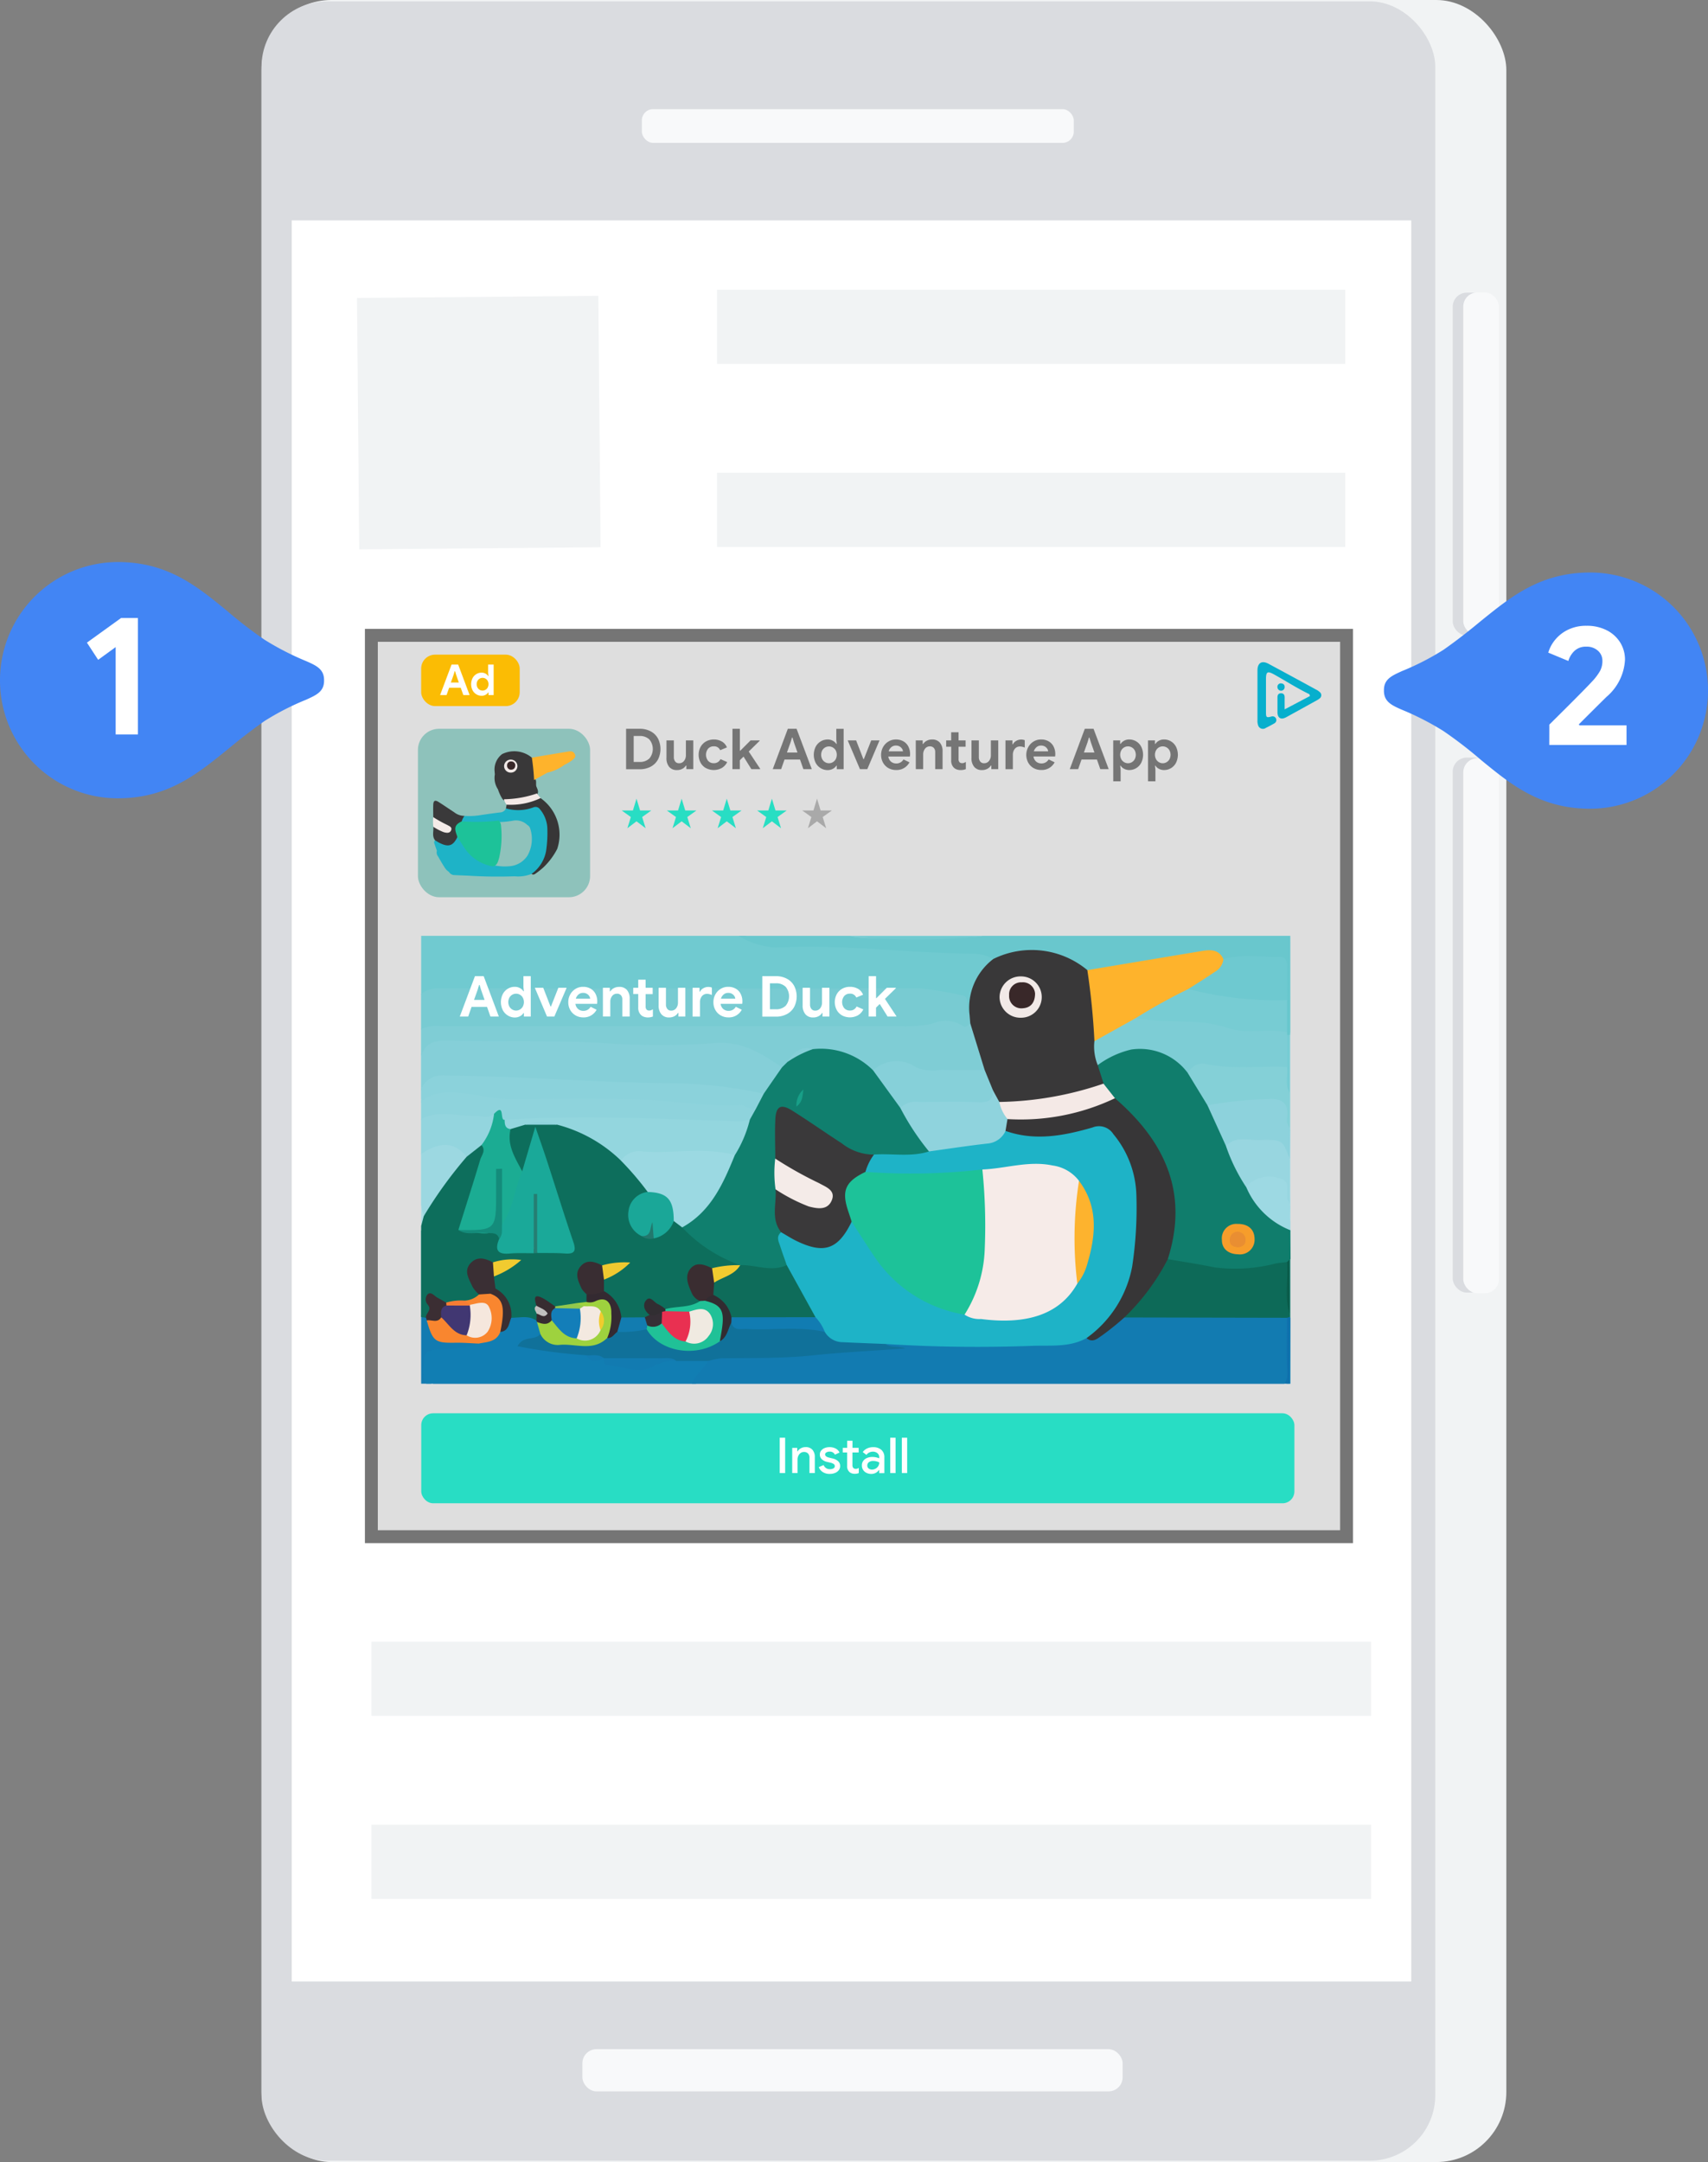 <svg xmlns="http://www.w3.org/2000/svg" xmlns:xlink="http://www.w3.org/1999/xlink" width="132.341" height="167.442" viewBox="0 0 132.341 167.442">
  <rect x="0" y="0" width="132.341" height="167.442" fill="#808080" stroke="none"/>
  <defs>
    <clipPath id="a">
      <rect x="32.633" y="72.478" width="67.353" height="34.684" fill="none"/>
    </clipPath>
  </defs>
  <g>
    <g>
      <path d="M106.373,14.836v-.455h.595V13.29h-.595v-.456a.382.382,0,0,0-.4-.363h-4.558a.383.383,0,0,0-.4.363v2a.383.383,0,0,0,.4.366h4.561A.382.382,0,0,0,106.373,14.836Z" fill="#fff"/>
      <path d="M93.527,13.091l.4.421a2.424,2.424,0,0,1,3.571,0l.4-.421A2.963,2.963,0,0,0,93.527,13.091Zm1.587,1.683.595.632.595-.632A.807.807,0,0,0,95.114,14.774Zm-.794-.841.4.42a1.349,1.349,0,0,1,1.984,0l.4-.42A1.887,1.887,0,0,0,94.32,13.933Z" fill="#fff"/>
      <path d="M89.564,12.253h.97v3.273h-.97Zm-3.395,1.818h.97v1.455h-.97Zm1.7-.909h.969v2.364h-.969Z" fill="#fff"/>
      <g>
        <path d="M27.148,15.028v.409H25.067v-.351l1.01-1.1a3.817,3.817,0,0,0,.263-.324,1.142,1.142,0,0,0,.135-.246.636.636,0,0,0,.04-.214.591.591,0,0,0-.055-.259.423.423,0,0,0-.158-.177.475.475,0,0,0-.254-.065.536.536,0,0,0-.29.074.474.474,0,0,0-.177.206.714.714,0,0,0-.059.3h-.514a1.006,1.006,0,0,1,.124-.5.91.91,0,0,1,.357-.358,1.127,1.127,0,0,1,.565-.133,1.223,1.223,0,0,1,.529.1.755.755,0,0,1,.331.3.868.868,0,0,1,.114.453.923.923,0,0,1-.046.288,1.465,1.465,0,0,1-.134.285,2.489,2.489,0,0,1-.2.283c-.079.095-.164.19-.258.287l-.672.739Z" fill="#fff"/>
        <path d="M27.584,15.182a.277.277,0,0,1,.081-.2.337.337,0,0,1,.441,0,.284.284,0,0,1,.08.2.279.279,0,0,1-.08.2.341.341,0,0,1-.441,0A.272.272,0,0,1,27.584,15.182Zm0-1.816a.275.275,0,0,1,.081-.2.3.3,0,0,1,.22-.083.291.291,0,0,1,.22.083.279.279,0,0,1,.081.2.275.275,0,0,1-.081.2.29.29,0,0,1-.22.081.294.294,0,0,1-.22-.081A.271.271,0,0,1,27.586,13.366Z" fill="#fff"/>
        <path d="M30.1,12.324v3.113h-.514v-2.5l-.761.257v-.424l1.213-.443Z" fill="#fff"/>
        <path d="M31.719,14l-.409-.1.169-1.561h1.672v.436H31.9l-.085.76a1.1,1.1,0,0,1,.2-.084.931.931,0,0,1,.292-.042,1.011,1.011,0,0,1,.392.072.785.785,0,0,1,.3.207.915.915,0,0,1,.186.328,1.388,1.388,0,0,1,.063.433,1.256,1.256,0,0,1-.062.4.964.964,0,0,1-.19.331.836.836,0,0,1-.316.222,1.149,1.149,0,0,1-.45.08,1.253,1.253,0,0,1-.373-.056.992.992,0,0,1-.318-.169.823.823,0,0,1-.225-.277.931.931,0,0,1-.1-.38h.5a.639.639,0,0,0,.084.256.437.437,0,0,0,.174.162.544.544,0,0,0,.252.055.5.5,0,0,0,.223-.046.4.4,0,0,0,.156-.132.589.589,0,0,0,.094-.2.994.994,0,0,0,.031-.259.817.817,0,0,0-.035-.25.567.567,0,0,0-.1-.2.48.48,0,0,0-.174-.129.6.6,0,0,0-.24-.045.59.59,0,0,0-.281.053A.817.817,0,0,0,31.719,14Z" fill="#fff"/>
      </g>
      <rect x="20.264" width="96.451" height="167.442" rx="5.425" fill="#f1f3f4"/>
      <rect x="20.264" y="0.106" width="90.946" height="167.229" rx="5.072" fill="#dadce0"/>
      <rect x="22.604" y="17.07" width="86.744" height="136.39" fill="#fff"/>
      <rect x="45.125" y="158.701" width="41.86" height="3.267" rx="1.091" fill="#f8f9fa"/>
      <rect x="112.561" y="58.671" width="2.762" height="41.435" rx="1.091" fill="#dadce0"/>
      <rect x="113.379" y="58.724" width="2.762" height="41.435" rx="1.091" fill="#f8f9fa"/>
      <rect x="112.561" y="22.665" width="2.762" height="26.557" rx="1.091" fill="#dadce0"/>
      <rect x="113.379" y="22.648" width="2.762" height="26.557" rx="1.091" fill="#f8f9fa"/>
      <rect x="49.732" y="8.452" width="33.468" height="2.612" rx="0.872" fill="#f8f9fa"/>
    </g>
    <g>
      <line x1="55.557" y1="39.487" x2="104.232" y2="39.487" fill="none" stroke="#f1f3f4" stroke-miterlimit="10" stroke-width="5.747"/>
      <line x1="28.775" y1="130.012" x2="106.232" y2="130.012" fill="none" stroke="#f1f3f4" stroke-miterlimit="10" stroke-width="5.749"/>
      <line x1="28.775" y1="144.188" x2="106.232" y2="144.188" fill="none" stroke="#f1f3f4" stroke-miterlimit="10" stroke-width="5.749"/>
      <line x1="55.557" y1="25.312" x2="104.232" y2="25.312" fill="none" stroke="#f1f3f4" stroke-miterlimit="10" stroke-width="5.747"/>
      <line x1="27.748" y1="32.812" x2="46.448" y2="32.646" fill="none" stroke="#f1f3f4" stroke-miterlimit="10" stroke-width="19.47"/>
    </g>
    <g>
      <g>
        <path d="M123.225,62.634c-3.857,0-6.114-1.845-8.477-3.781a32.717,32.717,0,0,0-2.912-2.241,21.545,21.545,0,0,0-3.216-1.647c-.763-.335-1.388-.61-1.388-1.463v-.061c0-.854.625-1.113,1.388-1.464a20.188,20.188,0,0,0,3.216-1.646c1.068-.747,2.013-1.494,2.912-2.241,2.363-1.906,4.62-3.751,8.477-3.751a9.122,9.122,0,0,1,9.116,9.117v.061A9.152,9.152,0,0,1,123.225,62.634Zm.228-6.1a3.049,3.049,0,1,0-3.049-3.049A3.038,3.038,0,0,0,123.453,56.535Z" fill="#4285f4"/>
        <rect x="118.543" y="48.462" width="9.129" height="9.686" transform="translate(176.413 -69.803) rotate(90)" fill="#4285f4"/>
      </g>
      <path d="M120.046,56.119q2.742-2.715,3.283-3.308a4.327,4.327,0,0,0,.652-.857,1.658,1.658,0,0,0,.178-.778,1.017,1.017,0,0,0-.343-.778,1.285,1.285,0,0,0-.909-.316,1.271,1.271,0,0,0-.9.316,1.749,1.749,0,0,0-.487.791l-1.556-.646a2.809,2.809,0,0,1,.534-.995,2.923,2.923,0,0,1,1.009-.784,3.182,3.182,0,0,1,1.423-.3,3.355,3.355,0,0,1,1.569.35,2.606,2.606,0,0,1,1.042.949,2.511,2.511,0,0,1,.368,1.338,4.047,4.047,0,0,1-1.423,2.86q-.581.567-2.149,2.136l.039.079h3.652v1.516h-5.985Z" fill="#fff"/>
    </g>
    <g>
      <g>
        <path d="M9.117,43.528c3.857,0,6.113,1.845,8.476,3.781a33.1,33.1,0,0,0,2.912,2.241A21.529,21.529,0,0,0,23.721,51.2c.763.336,1.388.61,1.388,1.464v.061c0,.854-.625,1.113-1.388,1.464a20.188,20.188,0,0,0-3.216,1.646c-1.067.747-2.013,1.494-2.912,2.241-2.363,1.906-4.619,3.75-8.476,3.75A9.122,9.122,0,0,1,0,52.706v-.061A9.151,9.151,0,0,1,9.117,43.528Zm-.229,6.1a3.049,3.049,0,1,0,3.049,3.049A3.039,3.039,0,0,0,8.888,49.626Z" fill="#4285f4"/>
        <rect x="5.311" y="47.651" width="9.129" height="9.686" transform="translate(62.369 42.618) rotate(90)" fill="#4285f4"/>
      </g>
      <path d="M8.962,50.115,7.605,51.1l-.87-1.331L9.384,47.86h1.3v9.017H8.962Z" fill="#fff"/>
    </g>
    <g>
      <rect x="28.775" y="49.205" width="75.56" height="69.803" fill="#dedede" stroke="#757575" stroke-miterlimit="10"/>
      <rect x="31.444" y="71.117" width="70.625" height="37.516" fill="#dedede"/>
      <g clip-path="url(#a)">
        <g>
          <path d="M32.582,72.267H56.916a16.942,16.942,0,0,0,3.963.65c3.076-.042,6.153.021,9.215.281,1.688.144,3.37.137,5.055.18a2.209,2.209,0,0,1,1.842.646c.03.068.089.155.065.207A20.419,20.419,0,0,0,75.294,78.5c-.03.139-.232.154-.386.089-.92-1.445-2.432-1.5-3.869-1.525-3.565-.07-7.132-.023-10.7-.024-8.371,0-16.742.009-25.112-.013a10.581,10.581,0,0,1-2.673.01A23.565,23.565,0,0,1,32.582,72.267Z" fill="#70cad0"/>
          <path d="M76.968,74.267a3.442,3.442,0,0,0-1.615-.412c-5.055-.04-10.089-.742-15.155-.468a6.09,6.09,0,0,1-3.282-1.12H65.7a1.257,1.257,0,0,0,.54.207q4.755.046,9.511,0a1.258,1.258,0,0,0,.539-.207H99.951c.251,2.457.045,4.921.112,7.381a3.067,3.067,0,0,1-.022.417.277.277,0,0,1-.349.131.777.777,0,0,1-.25-.32,5.254,5.254,0,0,1-.119-2.378c-.046-.521-.068-1.044-.074-1.569-.017-1.292-.1-1.359-1.435-1.386-1.01-.021-2.019.047-3.029,0a4.046,4.046,0,0,0-2.488-.3c-2.7.363-5.348,1.036-8.074,1.189A9.286,9.286,0,0,1,82.4,74.58a5.929,5.929,0,0,0-4.063-.277C77.88,74.427,77.41,74.711,76.968,74.267Z" fill="#69c7cd"/>
          <path d="M100.176,107.666c-.249.471-.683.211-1.012.211q-30.7.024-61.409.014c-1.649,0-3.3.007-4.948-.012-.143,0-.485.23-.45-.213a1.717,1.717,0,0,1,.336-.244,2.623,2.623,0,0,1,.841-.092q32.409-.006,64.817,0a5.425,5.425,0,0,1,1.455.085A1.5,1.5,0,0,1,100.176,107.666Z" fill="#52a8c7"/>
          <path d="M100.176,95.04v.225a.815.815,0,0,1-.312.174c-1.886-.3-3.6-2.214-3.435-3.828a2.341,2.341,0,0,1,2.621-.789,1.008,1.008,0,0,1,.9,1.11,4.987,4.987,0,0,0,.064,1.232C100.179,93.779,99.906,94.433,100.176,95.04Z" fill="#9dd9e3"/>
          <path d="M33.262,107.634h-.676c-.325-1.1.09-2.249-.229-3.349v-2.255a.865.865,0,0,1,.3-.18.648.648,0,0,1,.5.114.805.805,0,0,1,.2.281c.442,1.2,1.433,1.443,2.555,1.48.425.014.9-.12,1.224.313-.015.568-.475.62-.86.673-.515.071-1.022.186-1.539.236-1.476.143-1.6.3-1.369,1.822a2.132,2.132,0,0,1,.045.552A.693.693,0,0,1,33.262,107.634Z" fill="#127bb1"/>
          <path d="M32.582,72.267l0,4.732c.821.775.333,1.759.427,2.65a8.709,8.709,0,0,0,.06,2.252c.052.81-.22,1.6-.131,2.414a1.1,1.1,0,0,1-.225.754.279.279,0,0,1-.36.05c0-4.024-.009-8.048.024-12.071C32.383,72.819,32.02,72.386,32.582,72.267Z" fill="#93d5de"/>
          <path d="M32.357,85.119l.222,0a.766.766,0,0,1,.284.281c.261.44,0,.93.137,1.383.191.861-.115,1.73.05,2.592.094,1.524-.131,3.051.045,4.575a1.326,1.326,0,0,1-.373,1.29.3.3,0,0,1-.365.02Z" fill="#acdde4"/>
          <path d="M65.932,72.5l-.229-.233h10.59l-.229.235c-2.487.233-4.98.061-7.47.092A9.774,9.774,0,0,1,65.932,72.5Z" fill="#9bd6dd"/>
          <path d="M99.963,79.937l-.012-7.67c.5.018.207.4.209.564.024,2.367.016,4.735.016,7.1Q100.074,80.155,99.963,79.937Z" fill="#99d3d8"/>
          <path d="M99.963,79.937l.213,0V87.6a.277.277,0,0,1-.359-.052.806.806,0,0,1-.168-.361,21.338,21.338,0,0,0-.166-2.637,18.951,18.951,0,0,0,.132-3.132,1.6,1.6,0,0,1,.325-1.263C99.946,80.082,99.953,80.01,99.963,79.937Z" fill="#a9d9de"/>
          <path d="M99.962,87.6c.071,0,.143,0,.214,0V95.04c-.418-.56-.144-1.207-.23-1.809-.036-1.143-.359-2.244-.5-3.372C99.693,89.126,99.37,88.259,99.962,87.6Z" fill="#b5dee4"/>
          <path d="M32.357,95.265a1.671,1.671,0,0,1,.2-.028.983.983,0,0,1,.472.837,37.6,37.6,0,0,1-.161,5.452.808.808,0,0,1-.273.474l-.237.029Z" fill="#13877a"/>
          <path d="M100.176,107.666l-.109.005-.11,0a.828.828,0,0,1-.279-.475,20.866,20.866,0,0,1,.117-5.013.394.394,0,0,1,.381-.152Z" fill="#279dc3"/>
          <path d="M100.176,102.029c-.066.012-.133.023-.2.033l-.161-.105a.812.812,0,0,1-.164-.339,35.363,35.363,0,0,1,0-3.755.771.771,0,0,1,.179-.325.264.264,0,0,1,.34-.018Z" fill="#319286"/>
          <path d="M32.357,104.284c.488,1.088.1,2.237.229,3.349l-.229.033Z" fill="#1693be"/>
          <path d="M100.176,97.52l-.094,0h-.095a1.484,1.484,0,0,1-.034-2.248c.074,0,.149-.007.223,0Z" fill="#189f94"/>
          <path d="M32.587,79.7q0-1.352,0-2.7a2.31,2.31,0,0,1,1.575-.456q18.564.016,37.13,0a28.288,28.288,0,0,1,3.2.529c.819.09.193,1.086.628,1.511a.65.65,0,0,1,.174.8c-.157.286-.417.532-.719.429-1.288-.443-2.519.15-3.78.152q-18.455.022-36.911,0A2.11,2.11,0,0,1,32.587,79.7Z" fill="#78cbd2"/>
          <path d="M75.179,79.253l-.055-.673a4.744,4.744,0,0,1,1.844-4.313,6.734,6.734,0,0,1,7.28.862c.858.759.674,1.836.83,2.8.136.842-.106,1.7.082,2.551.288.588.015,1.252.249,1.848.212.593.556,1.174.174,1.825-1.458,1.035-3.2,1.134-4.872,1.39a5.939,5.939,0,0,1-3.2.078c-.463-.164-.613-.6-.837-.969a10.869,10.869,0,0,1-.735-1.745A5.009,5.009,0,0,1,75.179,79.253Z" fill="#393839"/>
          <path d="M85.055,82.49a3.85,3.85,0,0,1-.258-1.857A4.224,4.224,0,0,1,88.243,78.6c.937.1,1.865-.086,2.8-.051a9.332,9.332,0,0,1,3.405.518c1.032.431,2.223.135,3.344.169a2.33,2.33,0,0,1,1.932.7v.224a8.277,8.277,0,0,1,.074,2.454,1.211,1.211,0,0,1-1.178.487,31.835,31.835,0,0,1-4.911-.134,2.74,2.74,0,0,0-1.417.23,1.4,1.4,0,0,1-1.391-.517,3.867,3.867,0,0,0-4.376-.54C86.051,82.325,85.624,82.7,85.055,82.49Z" fill="#7dcdd5"/>
          <path d="M88.018,78.839,84.8,80.633a55.2,55.2,0,0,0-.549-5.5q4.47-.749,8.94-1.493c.656-.108,1.285-.087,1.606.656.37.673-.151,1.019-.536,1.386a10.524,10.524,0,0,1-1.978,1.2C90.908,77.636,89.661,78.667,88.018,78.839Z" fill="#feb32c"/>
          <path d="M88.018,78.839a44.3,44.3,0,0,1,4.059-2.245,9.176,9.176,0,0,1,3.981.273,7.152,7.152,0,0,0,2.23.114,1.721,1.721,0,0,1,1.436.474l0,2.478c-1.518-.294-3.189.165-4.557-.311C92.791,78.8,90.367,79.333,88.018,78.839Z" fill="#77ccd3"/>
          <path d="M99.724,77.455a26.865,26.865,0,0,1-7.647-.861c.683-.439,1.376-.865,2.046-1.323a1.3,1.3,0,0,0,.671-.979c1.429-.449,2.893-.147,4.34-.2.5-.018.587.368.587.777Q99.721,76.163,99.724,77.455Z" fill="#6ec9d0"/>
          <path d="M65.932,72.5l10.132,0A48.06,48.06,0,0,1,65.932,72.5Z" fill="#70cad0"/>
          <path d="M99.725,82.639V80.157c.071,0,.143,0,.214,0q0,2.25,0,4.5C99.107,84.093,99.059,83.645,99.725,82.639Z" fill="#77ccd3"/>
          <path d="M99.977,102.062q-.011,2.8-.02,5.607l-65.571-.01c-.375,0-.749-.016-1.124-.025,0-.064,0-.129,0-.193.421-.6,1.064-.47,1.645-.475,3.3-.03,6.593.008,9.889-.024,2.917-.028,5.833-.012,8.748.078,14.278-.146,28.556-.026,42.834-.065.449,0,.9.007,1.349,0,1.319-.035,1.445-.2,1.523-1.51.065-1.107-.265-2.252.291-3.316a.368.368,0,0,1,.4-.127Z" fill="#0f71ad"/>
          <path d="M85.055,82.49a7.039,7.039,0,0,1,2.6-1.208,4.616,4.616,0,0,1,4.4,1.846c1.15.372,1.3,1.546,1.889,2.363.461,1.04.969,2.06,1.36,3.131.46,1.084,1.291,2.028,1.252,3.3a6.171,6.171,0,0,0,3.405,3.347q.016,1.124.034,2.248l-.064.019a1.049,1.049,0,0,1-.337.457,9.807,9.807,0,0,1-5.668.58c-1.154-.21-2.394-.113-3.425-.838a1.347,1.347,0,0,1-.2-1.373c1.009-3.878-.369-7.027-2.966-9.81-.357-.382-.752-.728-1.1-1.121-.3-.474-.869-.821-.724-1.509Z" fill="#107d6c"/>
          <path d="M96.548,91.923a13.743,13.743,0,0,1-1.562-3.184c.056-.738.6-.866,1.176-.911A19.806,19.806,0,0,1,98.5,87.81c1.165.045,1.3.195,1.339,1.392a1.088,1.088,0,0,0,.108.647v3.382a1.82,1.82,0,0,1-.17-.287c-.2-.554.286-1.44-.556-1.651A2.4,2.4,0,0,0,96.548,91.923Z" fill="#98d6e0"/>
          <path d="M32.594,102q-.02-3.381-.038-6.763l.278-1.046a3.158,3.158,0,0,1,.782-2.021,19.856,19.856,0,0,1,2.343-2.817c.435-.344.772-.881,1.452-.746.581.4.343.935.191,1.411-.385,1.207-.76,2.416-1.108,3.633-.109.378-.373.754-.112,1.168a1.806,1.806,0,0,0,1.374.335c.505,0,.981.041,1.2.607.083.605.373.93,1.04.865a4.064,4.064,0,0,1,1.331.081c.1,0,.207,0,.311,0,.222-.026.439-.081.665-.09,1.777-.069,1.779-.071,1.226-1.719-.7-2.086-1.4-4.171-1.985-6.293-.362.769-.283,1.728-1.138,2.225a2.841,2.841,0,0,1-.967-3.645,2.138,2.138,0,0,1,1.292-.373c.752,0,1.505,0,2.257,0,2.211.069,3.828,1.285,5.314,2.756.745.857,1.906,1.421,1.964,2.768a1.574,1.574,0,0,1-.418.514c-.933.936-.93,1.431.011,2.438.219.159.429.343.735.226.651-.177.991-.829,1.613-1.051a1.071,1.071,0,0,1,.885.382,13.928,13.928,0,0,0,3.546,2.343c.358.148.943.261.64.924a4.7,4.7,0,0,1-2.009.43c-.223-.019-.448-.022-.672-.05-.8-.1-.874.372-.743.981.1.472.507.846.451,1.373-.642.945-1.694.6-2.567.822a1.174,1.174,0,0,1-.517-.165c-.594-.345-.743-.017-.766.507a.812.812,0,0,1-.583.36,2.2,2.2,0,0,1-1.651-.089,18.719,18.719,0,0,0-1.68-2.265,1.239,1.239,0,0,1-.009-.853,2.233,2.233,0,0,1,1.235-1,2.541,2.541,0,0,1-1.22.142c-1.361-.054-1.5.136-1.017,1.406a2.262,2.262,0,0,1,.192.626.907.907,0,0,1-.208.664,1.334,1.334,0,0,1-.855.259,3.9,3.9,0,0,1-1.533.182c-.432.075-.714-.634-1.206-.23-.137.265.01.563-.095.832a.622.622,0,0,1-.32.369,2.656,2.656,0,0,1-1.927-.194c-.409-.805-.6-1.745-1.408-2.307a1.273,1.273,0,0,1-.124-1,3.042,3.042,0,0,1,1.327-1.031,2.206,2.206,0,0,1-1.158.2c-.261.011-.516-.07-.776-.062-.594.018-.766.328-.635.891.116.5.544.909.419,1.477a1.16,1.16,0,0,1-1.165.632,5,5,0,0,0-1.342.111c-.366.08-.677-.218-1.06-.161-.084.441-.018.978-.647,1.087Z" fill="#0d6e5c"/>
          <path d="M39.613,102.053c.659.015,1.345-.209,1.955.227a.552.552,0,0,1,.276.2,1.071,1.071,0,0,1,.171.979,1.121,1.121,0,0,1-.624.536,20.505,20.505,0,0,0,3.933.662,2.634,2.634,0,0,0,1.467.4.867.867,0,0,1,.268.2,4.9,4.9,0,0,0,3.436.2,16.623,16.623,0,0,1,2.027-.5c.734.107,1.507-.157,2.211.229.558.573.027.97-.229,1.413-.227.394-.649.567-.968.857H33.259c-.648-.645-.475-1.451-.393-2.214.065-.6.527-.72,1.069-.724a10.637,10.637,0,0,0,3.154-.45c.387-.542,1.207-.513,1.516-1.157C39.027,102.719,39.1,102.126,39.613,102.053Z" fill="#117eb3"/>
          <path d="M38.763,103.155c-.3.782-1.025.768-1.674.9-.6-.024-1.2-.076-1.8-.066-1.585.026-1.754-.094-2.225-1.727a1.2,1.2,0,0,1,1.05-.442c.845.192,1.307,1.044,2.146,1.249.7.219,1.137-.015,1.256-.755.138-.856-.456-.941-1.072-.994-.263-.114-.524-.23-.479-.592a1.725,1.725,0,0,0,1.148-.476.812.812,0,0,1,.972-.273C39.41,100.749,39.635,101.814,38.763,103.155Z" fill="#f9862f"/>
          <path d="M34.189,102.019c-.288.479-.745.17-1.12.241-.024-.071-.046-.142-.065-.214-.04-.341.5-.577.144-1a.6.6,0,0,1-.008-.815c.278-.22.514.138.758.271.226.123.449.253.673.38a.345.345,0,0,1,.147.253A1.1,1.1,0,0,1,34.189,102.019Z" fill="#3b2e33"/>
          <path d="M32.587,84.437V81.958c.317-1.678.463-1.813,2.208-1.822,3.109-.016,6.229-.16,9.327.034,4.268.268,8.533.1,12.8.193a5.162,5.162,0,0,1,3.7,1.993c.277,1.306-.535,1.98-1.492,2.571a22.1,22.1,0,0,1-6.326-.556,4.5,4.5,0,0,0-1.112-.121c-.674-.012-1.348,0-2.022-.006A106.587,106.587,0,0,1,37.8,83.835,8.351,8.351,0,0,0,32.587,84.437Z" fill="#85cfd8"/>
          <path d="M60.589,82.665c-1.571-1.077-3.085-2.053-5.21-1.884a57.783,57.783,0,0,1-8.3.02c-4.111-.264-8.22-.1-12.327-.214-1.118-.032-1.891.2-2.165,1.371q0-1.127,0-2.254a3.2,3.2,0,0,1,1.652-.22q17.78,0,35.559,0a9.99,9.99,0,0,0,2.455-.206,2.4,2.4,0,0,1,2.356.185c.235.2.388-.111.57-.21l1.114,3.611c-.2.461-.587.522-1.017.492-1.8-.124-3.644.251-5.375-.582-.724-.348-1.346.247-2.024.356a1.664,1.664,0,0,1-1.044-.338,5.908,5.908,0,0,0-3.66-1.125,1.609,1.609,0,0,0-1.884.707A.708.708,0,0,1,60.589,82.665Z" fill="#7fcdd5"/>
          <path d="M32.587,84.437A1.764,1.764,0,0,1,34.518,83.3c5.913.04,11.808.553,17.726.595a34.658,34.658,0,0,1,6.936.811c.222.724-.141,1.143-.747,1.437-2.084-.186-4.187.06-6.267-.282a32.1,32.1,0,0,0-5.046-.269c-2.924-.017-5.851.1-8.774-.082a30.089,30.089,0,0,0-3.674-.384c-.7.041-1.362.486-2.09.224,0-.074,0-.147,0-.221Z" fill="#8bd2db"/>
          <path d="M32.582,85.345c1.431-1.144,3.057-.7,4.616-.49a15.119,15.119,0,0,0,2.1.269c3.37-.011,6.741-.069,10.109.015,2.634.066,5.246.607,7.9.443.443-.027.8.446,1.286.246a.917.917,0,0,1-.517,1.206,1.461,1.461,0,0,1-.965.234,41.493,41.493,0,0,0-5.17-.081c-2.7.042-5.385-.294-8.077-.311a31.726,31.726,0,0,0-4.466.132c-.407,0-.7-.46-1.159-.28a7.73,7.73,0,0,1-3.282.033c-.79-.044-1.6.386-2.37-.064Z" fill="#8ed3dc"/>
          <path d="M32.583,86.7c1.357-.768,2.8-.248,4.21-.277.505-.011,1.027.255,1.487-.157a1.691,1.691,0,0,1-.977,2.419l-1.129.89c-1.17-.622-2.388-.228-3.59-.171Z" fill="#93d5de"/>
          <path d="M32.584,89.4c1.549-1.025,2.567-.976,3.59.171a33.016,33.016,0,0,0-3.34,4.619C32.32,92.617,32.7,91,32.584,89.4Z" fill="#9cd8e1"/>
          <path d="M93.558,85.6q-.756-1.238-1.511-2.474a1.247,1.247,0,0,1,1.507-.7c2.049.405,4.115.113,6.171.207.085.672-.2,1.383.217,2.018v2.706c-.525.016-.612-.412-.645-.756-.081-.849-.6-1.018-1.32-1.014-1.086.006-2.147.289-3.239.245A2.029,2.029,0,0,1,93.558,85.6Z" fill="#84d0d7"/>
          <path d="M93.558,85.6a30.933,30.933,0,0,1,4.734-.484c1.008-.064,1.578.294,1.44,1.408a.969.969,0,0,0,.21.837c.006.08.013.161.02.241q-.008,1.122-.016,2.245c-.544-1.574-.545-1.6-2.417-1.56-.86.019-1.8-.3-2.543.45Z" fill="#8dd2dc"/>
          <path d="M90.486,97.514c1.207.211,2.42.391,3.619.639a12.5,12.5,0,0,0,4.735-.3c.292-.05.589-.075.883-.112.321,1.335-.079,2.707.209,4.044a1.134,1.134,0,0,1,0,.21,1.593,1.593,0,0,1-.215.06,1.444,1.444,0,0,1-1.105.441c-3.575.017-7.15.048-10.725-.019a1.226,1.226,0,0,1-.432-.094c-.418-.191-.563-.524-.285-.89.958-1.267,1.974-2.49,2.814-3.843A.408.408,0,0,1,90.486,97.514Z" fill="#0d6a58"/>
          <path d="M99.932,101.787c-.437-1.329-.1-2.7-.209-4.044l.2-.206Z" fill="#0a5c4a"/>
          <path d="M76.942,84.449l.486.893a1.97,1.97,0,0,1,.877,1.281,3.194,3.194,0,0,1-.212,1.346,1.609,1.609,0,0,1-1.073.905,16.262,16.262,0,0,1-4.922.605A4.942,4.942,0,0,1,69.626,85.6a1.617,1.617,0,0,1,1.531-.709c.888-.026,1.776-.008,2.664-.014A6.317,6.317,0,0,0,76.942,84.449Z" fill="#8fd3dd"/>
          <path d="M76.942,84.449c.006.772-.39.944-1.118.914-1.537-.062-3.078-.016-4.618-.02a1.718,1.718,0,0,0-1.448.457,3.7,3.7,0,0,1-2.108-2.906,2.669,2.669,0,0,1,3.362-.213,3.572,3.572,0,0,0,1.864.178c1.138.017,2.278.005,3.417.005Z" fill="#86d0d9"/>
          <path d="M78.065,86.665a3.016,3.016,0,0,1-.637-1.323A26.039,26.039,0,0,0,85.5,83.923l.89,1.128a1.3,1.3,0,0,1-.915.905,16.64,16.64,0,0,1-6.222,1.2A1.37,1.37,0,0,1,78.065,86.665Z" fill="#f4e9e6"/>
          <path d="M77.449,77.2a1.623,1.623,0,0,1,1.686-1.581,1.6,1.6,0,0,1-.035,3.2A1.612,1.612,0,0,1,77.449,77.2Z" fill="#f1e9e7"/>
          <path d="M87.119,102.032l12.6.025c0,1.351-.053,2.7.022,4.052.056,1.018-.258,1.37-1.319,1.354-3.936-.058-7.875-.023-11.812-.023H53.536c.186-.853.906-1.351,1.352-2.031.219-.616.75-.7,1.279-.678,3.356.125,6.692-.386,10.042-.312.812.018,1.6-.491,2.413-.081a.267.267,0,0,0,.217.021.219.219,0,0,1-.235-.172.318.318,0,0,1,.038-.212c.754-.642,1.635-.375,2.469-.318a66.871,66.871,0,0,0,10.167-.023,9.629,9.629,0,0,0,2.441-.249,2.573,2.573,0,0,0,2.348-.972C86.33,102.12,86.64,101.8,87.119,102.032Z" fill="#127bb1"/>
          <path d="M87.119,102.032a21.043,21.043,0,0,1-1.74,1.4c-.322.211-.718.608-1.189.2a1.378,1.378,0,0,1,.585-1.16A8.859,8.859,0,0,0,87.519,95.7c.043-2.15.347-4.345-.851-6.366-.968-1.633-.943-1.662-2.8-1.315a10.607,10.607,0,0,1-4.775.312c-.478-.126-.96-.214-1.184-.736l.153-.927a16.951,16.951,0,0,0,8.328-1.614c3.863,3.332,5.735,7.32,4.092,12.463A17.126,17.126,0,0,1,87.119,102.032Z" fill="#373637"/>
          <path d="M95.877,94.787c.819-.011,1.327.407,1.331,1.17A1.134,1.134,0,0,1,95.93,97.14c-.705-.012-1.259-.39-1.254-1.113A1.12,1.12,0,0,1,95.877,94.787Z" fill="#f69d2b"/>
          <path d="M67.65,82.894,69.758,85.8a19.4,19.4,0,0,0,2.227,3.38c-.066.684-.613.649-1.071.677-.963.058-1.929.02-2.891.026-2.028-.029-3.514-1.257-5.1-2.292-.67-.438-1.382-1.4-2.075-1.071-.753.36-.217,1.489-.319,2.273-.052.4.021.819-.07,1.225a11.257,11.257,0,0,1,.049,2.027,11.956,11.956,0,0,0,.258,3.273,2.228,2.228,0,0,0,.189,1.26c.17.509.415,1.028.082,1.571a3.215,3.215,0,0,1-3.57,0l-.113-.168a11.463,11.463,0,0,1-4.5-2.926.653.653,0,0,1,.206-.5,13.776,13.776,0,0,0,3.571-5.333A7.41,7.41,0,0,1,58.1,86.713l.493-.885L59.18,84.7q.7-1.017,1.409-2.035L61,82.259a2.692,2.692,0,0,1,1.993-1.008A5.723,5.723,0,0,1,67.65,82.894Z" fill="#107f6e"/>
          <path d="M58.1,86.713a9.409,9.409,0,0,1-1.155,2.737,3.919,3.919,0,0,1-.962.23,47.621,47.621,0,0,0-7.866.207A11.083,11.083,0,0,0,43.159,87.1a9.018,9.018,0,0,0-2.456,0l-1.145.344c-.6.04-.7-.233-.456-.724,6.08-.37,12.155-.069,18.231.125A3.658,3.658,0,0,0,58.1,86.713Z" fill="#93d6de"/>
          <path d="M41.356,97.056c-.621.005-1.245-.032-1.861.026-.97.092-1.164-.31-.814-1.135.261-.4-.227-.779-.048-1.181a12.367,12.367,0,0,0,.794-2.306c.153-.669.273-1.414,1.034-1.746l1.017-3.452c.361,1.052.621,1.773.858,2.5.7,2.138,1.362,4.287,2.086,6.416.243.714.091.957-.663.9-.709-.052-1.423-.03-2.135-.04a16.834,16.834,0,0,1-.143-3.335,8.085,8.085,0,0,0,0-1.2A36.3,36.3,0,0,1,41.356,97.056Z" fill="#1aa999"/>
          <path d="M48.113,89.887a1.676,1.676,0,0,1,1.642-.715c2.391.185,4.811-.354,7.186.278-.9,2.206-1.85,4.374-4.084,5.607l-.652-.494a5.8,5.8,0,0,0-2.019-2.251A22.826,22.826,0,0,0,48.113,89.887Z" fill="#9bd9e2"/>
          <path d="M40.461,90.714c-.588,1.341-.688,2.868-1.561,4.1-.515-.754-.047-1.6-.234-2.211v.121c0,3.057,0,3.057-3.152,2.538.568-1.813,1.149-3.623,1.694-5.443.107-.357.467-.727.095-1.136a4.841,4.841,0,0,0,.977-2.42c.872-.908.419.539.822.463,0,.337.025.659.457.724C39.262,88.7,39.927,89.69,40.461,90.714Z" fill="#1bac93"/>
          <path d="M50.186,92.312c1.538.052,2.015.584,2.019,2.251a2.051,2.051,0,0,1-1.553,1.347c-.334-.261-.035-.6-.153-.816.009.442-.022.967-.785.634A1.807,1.807,0,0,1,48.7,93.782,1.687,1.687,0,0,1,50.186,92.312Z" fill="#1aa798"/>
          <path d="M51.559,101.385c.885-.251,1.869-.08,2.685-.625a.45.45,0,0,1,.456-.281c1.336.285,1.77.879,1.639,2.245a5.587,5.587,0,0,1-.384,1.376,2.056,2.056,0,0,1-1.725.851,14.386,14.386,0,0,1-2.329-.1c-1.183-.113-1.622-.5-1.972-1.738a.889.889,0,0,1,.084-.376c.276-.42.729-.39,1.148-.448.816.171,1.221,1.012,2,1.239a1.11,1.11,0,0,0,.764.026,1,1,0,0,0,.762-1.092c-.053-.644-.55-.583-1.006-.556a2.771,2.771,0,0,0-.548.1,2.043,2.043,0,0,1-1.572-.293A.214.214,0,0,1,51.559,101.385Z" fill="#20c197"/>
          <path d="M41.872,103.319l-.267-.937a2.1,2.1,0,0,1,1.08-.308c.825.187,1.244,1.074,2.1,1.215.635.247,1.055-.094,1.439-.527a.633.633,0,0,0-.049-.906c-.3-.34-.745-.258-1.112-.4-.27-.075-.557-.132-.523-.514l.9-.112c.49-.372,1.023-.7,1.608-.271a1.6,1.6,0,0,1,.634,1.762,5.335,5.335,0,0,1-.385,1.5,1.892,1.892,0,0,1-1.626.809,20.212,20.212,0,0,1-3-.259C42.065,104.327,41.928,103.831,41.872,103.319Z" fill="#9ed23e"/>
          <path d="M37.995,100.193l-.877.057a2.559,2.559,0,0,1-.5-.579c-.253-.591-.729-1.222-.154-1.845.512-.556,1.139-.373,1.729-.062a.755.755,0,0,1,.076,1.091l.12.943A.487.487,0,0,1,37.995,100.193Z" fill="#3a2f34"/>
          <path d="M54.624,100.739l-.38.02a1.188,1.188,0,0,1-.677-.689c-.274-.617-.546-1.3-.03-1.864.466-.505,1.089-.248,1.637.013a1.56,1.56,0,0,1,.524,1.118,1.363,1.363,0,0,1-.131.9C55.364,100.615,54.987,100.663,54.624,100.739Z" fill="#3a2d31"/>
          <path d="M45.447,100.229a1.882,1.882,0,0,1-.371-.412c-.267-.577-.592-1.2-.069-1.771.5-.544,1.087-.32,1.646-.048a.775.775,0,0,1,.143,1.1l0,.892C46.438,100.6,45.98,100.624,45.447,100.229Z" fill="#392d32"/>
          <path d="M45.447,100.229a2.448,2.448,0,0,0,1.347-.238,2.564,2.564,0,0,1,1.35,2.044.96.96,0,0,1,0,1.208c-.285.361-.59.669-1.1.386a4.138,4.138,0,0,0,.322-1.928c.029-.66-.3-1.39-1.271-.91a1.015,1.015,0,0,1-.651.041Z" fill="#342a31"/>
          <path d="M35.514,95.262c2.928.026,2.928.026,2.928-2.957V90.529l.457-.016q0,2.151,0,4.3c-.039.385.089.8-.219,1.133-.151-.555-.612-.414-1-.458C36.958,95.406,36.2,95.707,35.514,95.262Z" fill="#148c7b"/>
          <path d="M47.832,103.145l.312-1.11,1.817-.012c.146.185.348.352.191.629l-.045.293C49.247,103.763,48.776,103.8,47.832,103.145Z" fill="#127cb0"/>
          <path d="M37.995,100.193l.4-.395a2.288,2.288,0,0,1,1.221,2.255c-.2.434-.182,1.032-.85,1.1C39.124,101.353,39.065,100.581,37.995,100.193Z" fill="#3b2e31"/>
          <path d="M42.751,102.248c-.338.42-.741.282-1.146.134l-.037-.1.017-.544c.19-.212,0-.411-.022-.615-.142-.5-.275-1,.539-.56.322.176.613.407.918.613a.65.65,0,0,1,.106.282A.874.874,0,0,1,42.751,102.248Z" fill="#372c31"/>
          <path d="M55.335,99.336l-.161-1.117a8.19,8.19,0,0,1,2.183-.236l0,0C57.188,99.029,56.56,99.451,55.335,99.336Z" fill="#f1cb2f"/>
          <path d="M38.272,98.855q-.038-.546-.076-1.092a5.016,5.016,0,0,1,2.191-.183A6.809,6.809,0,0,1,38.272,98.855Z" fill="#f1cb30"/>
          <path d="M46.8,99.1,46.652,98a6.34,6.34,0,0,1,2.18-.223A5.629,5.629,0,0,1,46.8,99.1Z" fill="#efc930"/>
          <path d="M51.559,101.385a.634.634,0,0,0,0,.157.663.663,0,0,1-.138.283c-.359.274-.718.534-1.084.008-.416-.315-.585-.8-.257-1.154s.613.221.936.335A2.57,2.57,0,0,1,51.559,101.385Z" fill="#312e32"/>
          <path d="M41.356,97.056v-4.59l.267,0q0,2.289,0,4.578Z" fill="#267e72"/>
          <path d="M50.332,101.833c.383.153.667-.09.973-.243a.6.6,0,0,1-.039.9.976.976,0,0,1-1.114.158l-.191-.629Z" fill="#362f36"/>
          <path d="M34.592,101.109l-.021-.226a3.828,3.828,0,0,1,1.4-.157l.464.32a.562.562,0,0,1-.227.312A1.209,1.209,0,0,1,34.592,101.109Z" fill="#f67d34"/>
          <path d="M43.014,101.308a1,1,0,0,1,.006-.134l1.516-.23.7.213a.508.508,0,0,1-.339.468C44.21,101.856,43.543,101.994,43.014,101.308Z" fill="#91c74d"/>
          <path d="M41.563,101.121c.3.183.663.264.871.6-.284.434-.57.066-.849.018C41.517,101.533,41.294,101.336,41.563,101.121Z" fill="#c1c0bf"/>
          <path d="M40.7,87.106a3.552,3.552,0,0,1,2.456,0Z" fill="#8ed3dc"/>
          <path d="M49.714,95.728c.8.038.611-.638.843-1.068q.046.626.095,1.251A1.066,1.066,0,0,1,49.714,95.728Z" fill="#22786d"/>
          <path d="M47.832,103.145a8.487,8.487,0,0,0,2.275-.2c1.014,1.762,3.836,2.228,5.668.934.446-.442.158-1.429,1.11-1.5a41.646,41.646,0,0,0,4.9.085,6.223,6.223,0,0,1,2.183.333,5.089,5.089,0,0,0,3.164.8c.54-.02,1.134-.09,1.5.485.361.313.855.118,1.538.348-2.615.19-4.944.3-7.259.543-2.347.246-4.694.186-7.043.222a4.975,4.975,0,0,0-.974.21H52.412a3.044,3.044,0,0,0-1.74.053,6.467,6.467,0,0,1-3.894-.279h0c-.449-.081-.944.12-1.352-.22a41.792,41.792,0,0,1-5.326-.7c.435-.846,1.339-.418,1.772-.942a1.489,1.489,0,0,0,1.552.832c1.219-.087,2.535.527,3.615-.522C47.422,103.663,47.579,103.325,47.832,103.145Z" fill="#10719a"/>
          <path d="M46.778,105.184c1.487,0,2.974,0,4.461.007.4,0,.826-.087,1.173.219a3.2,3.2,0,0,0-1.8.412c-1.171.656-2.384-.067-3.584-.073C46.8,105.748,46.8,105.405,46.778,105.184Z" fill="#127bb1"/>
          <path d="M45.426,104.964c.457.037.947-.132,1.352.22C46.276,105.43,45.79,105.57,45.426,104.964Z" fill="#127bb1"/>
          <path d="M36.434,101.046c.509-.077,1.194-.369,1.449.161a1.925,1.925,0,0,1-.1,1.93,1.23,1.23,0,0,1-1.627.276,2.071,2.071,0,0,1,.244-2.3Z" fill="#f5e7dd"/>
          <path d="M36.4,101.113a4.224,4.224,0,0,1-.244,2.3c-.97-.022-1.362-.86-1.969-1.394-.02-.373-.095-.769.405-.91Z" fill="#413772"/>
          <path d="M62.988,81.251A8.156,8.156,0,0,0,61,82.259C61.456,81.521,62.017,80.981,62.988,81.251Z" fill="#85cfd8"/>
          <path d="M68.626,104.086c-1.113-.045-2.227-.085-3.34-.139a1.6,1.6,0,0,1-1.379-.8,3.241,3.241,0,0,1-1-1c-.6-.9-1.129-1.854-1.67-2.8a1.493,1.493,0,0,1-.28-1.373c-.168-.482-.345-.961-.5-1.447-.12-.371-.353-.76.076-1.1.471-.216.866.045,1.271.213,1.971.82,2.268.758,3.652-.791a1.249,1.249,0,0,1,.436-.34c.835.045,1.043.788,1.369,1.326a11.365,11.365,0,0,0,5.552,4.986c.661.262,1.333.47,2.01.676a12.17,12.17,0,0,0,3.887.27,5.78,5.78,0,0,0,4.477-2.619,8.308,8.308,0,0,0,.608-6.765,1.448,1.448,0,0,0-.656-.736,3.993,3.993,0,0,0-3.623-1.034,24.313,24.313,0,0,1-3.564.334,26.779,26.779,0,0,1-6.733.38,4.394,4.394,0,0,1-2.063-.35c-.657-.823-.084-1.206.561-1.562,1.422-.1,2.867.209,4.269-.242,1.511-.208,3.02-.44,4.536-.611a1.682,1.682,0,0,0,1.392-.977c2.277.806,4.524.372,6.73-.264a1.319,1.319,0,0,1,1.622.513,7.7,7.7,0,0,1,1.781,4.638,30.288,30.288,0,0,1-.321,5.605,8.814,8.814,0,0,1-3.535,5.551c-1.3.729-2.769.554-4.146.6C76.24,104.368,72.429,104.328,68.626,104.086Z" fill="#1eb3c7"/>
          <path d="M80.2,76.951c-.007.7-.34,1.09-.927,1.133a.952.952,0,0,1-1.084-1.013.929.929,0,0,1,.986-.994A.945.945,0,0,1,80.2,76.951Z" fill="#392829"/>
          <path d="M95.94,96.6c-.4-.028-.692-.173-.653-.592a.609.609,0,0,1,.642-.618.631.631,0,0,1,.581.685C96.506,96.422,96.24,96.559,95.94,96.6Z" fill="#e98e32"/>
          <path d="M67.716,89.422a4.042,4.042,0,0,0-.658,1.337.525.525,0,0,1-.154.4,2.234,2.234,0,0,0-.765,2.736.67.67,0,0,1-.15.718c-1.046,2.153-2.137,2.534-4.293,1.484-.4-.195-.776-.44-1.164-.662-.827-1.019-.347-2.211-.442-3.327.579-.282.99.14,1.444.357a3.294,3.294,0,0,0,1.8.525c.188-.021.389-.046.474-.235.126-.276-.1-.418-.281-.531-.8-.487-1.609-.942-2.429-1.385a1.821,1.821,0,0,1-1.028-1.112c0-1.014-.044-2.03.005-3.041s.438-1.219,1.291-.685c1.3.816,2.559,1.706,3.851,2.541A4.048,4.048,0,0,0,67.716,89.422Z" fill="#3a393a"/>
          <path d="M60.959,97.978l2.227,4.033a.912.912,0,0,1-.846.452,43.165,43.165,0,0,1-5.347-.1c-.914-.409-1.033-1.481-1.724-2.077l.066-.95c.675-.448,1.565-.578,2.018-1.357C58.555,97.942,59.757,98.536,60.959,97.978Z" fill="#0e6c5a"/>
          <path d="M60.067,89.727a29.776,29.776,0,0,0,3.4,1.905c.508.292,1.33.547.967,1.36-.339.756-1.112.615-1.777.441a13.268,13.268,0,0,1-2.566-1.325A9.212,9.212,0,0,1,60.067,89.727Z" fill="#f4ebe8"/>
          <path d="M61.711,85.7a1.616,1.616,0,0,1,.537-1.321C62.175,84.986,62.163,85.345,61.711,85.7Z" fill="#189f88"/>
          <path d="M53.4,101.582c.576-.174,1.21-.423,1.626.2a1.438,1.438,0,0,1-.119,1.685,1.359,1.359,0,0,1-1.788.423A2.782,2.782,0,0,1,53.4,101.582Z" fill="#f0eae1"/>
          <path d="M53.4,101.582a3.322,3.322,0,0,1-.281,2.31c-.919-.065-1.347-.782-1.852-1.4l.039-.9.249-.048Z" fill="#e93051"/>
          <path d="M55.269,100.286a2.438,2.438,0,0,1,1.409,1.733.259.259,0,0,1-.013.422c-.27.5-.318,1.129-.89,1.438.06-.353.129-.7.177-1.06.185-1.348-.094-1.78-1.328-2.08A1.139,1.139,0,0,1,55.269,100.286Z" fill="#322c31"/>
          <path d="M43.014,101.308l1.916.043c.729.987.67,1.531-.249,2.3-.962-.031-1.4-.774-1.931-1.4C42.712,101.9,42.607,101.531,43.014,101.308Z" fill="#137eb9"/>
          <path d="M44.681,103.652a4.155,4.155,0,0,0,.249-2.3l.3-.194c.467.051,1.008-.137,1.321.411.211.484-.1.961-.019,1.443A1.3,1.3,0,0,1,44.681,103.652Z" fill="#f3e9e0"/>
          <path d="M46.534,103.011a1.991,1.991,0,0,1,.019-1.443A1.146,1.146,0,0,1,46.534,103.011Z" fill="#efcc2e"/>
          <path d="M56.665,102.441l.013-.422,6.508-.008a3.471,3.471,0,0,1,.721,1.139c-1.995-.444-4.018-.112-6.024-.222C57.43,102.9,56.867,103.11,56.665,102.441Z" fill="#117cb2"/>
          <path d="M65.989,94.613c-.1-.318-.21-.636-.311-.955-.469-1.478-.137-2.173,1.38-2.9a48.447,48.447,0,0,0,9.059-.187,1.732,1.732,0,0,1,.589,1.292c.054,2.642.331,5.306-.478,7.89-.26.833-.42,1.791-1.491,2.059a10.419,10.419,0,0,1-6.971-4.473C67.155,96.444,66.581,95.523,65.989,94.613Z" fill="#1dc299"/>
          <path d="M74.737,101.813a10.126,10.126,0,0,0,1.563-5.08,42.679,42.679,0,0,0-.183-6.161c1.811-.07,3.58-.7,5.434-.311a3.1,3.1,0,0,1,2.055,1.191,27.27,27.27,0,0,1-.132,7.956c-1.5,2.666-4.4,3.139-7.464,2.744A2.075,2.075,0,0,1,74.737,101.813Z" fill="#f6ebe8"/>
          <path d="M83.474,99.408a28.617,28.617,0,0,1,.131-7.956c1.523,2.033,1.3,4.238.628,6.481A4.129,4.129,0,0,1,83.474,99.408Z" fill="#fdb32e"/>
        </g>
      </g>
      <g>
        <path d="M36.8,75.6h.677l1.175,3.128H38l-.262-.747h-1.2l-.262.747h-.651Zm.747,1.839-.275-.786-.114-.376h-.035l-.113.376-.28.786Z" fill="#fff"/>
        <path d="M39.342,78.642a1.074,1.074,0,0,1-.389-.419,1.4,1.4,0,0,1,0-1.226,1.065,1.065,0,0,1,.389-.421,1.029,1.029,0,0,1,.548-.151.8.8,0,0,1,.4.1.734.734,0,0,1,.267.243h.035l-.035-.315V75.6h.568v3.128h-.533v-.267h-.035a.673.673,0,0,1-.264.241.851.851,0,0,1-.405.1A1.029,1.029,0,0,1,39.342,78.642Zm.946-.461a.61.61,0,0,0,.223-.231.746.746,0,0,0,0-.682.594.594,0,0,0-1.044,0,.74.74,0,0,0,0,.682.6.6,0,0,0,.223.231.564.564,0,0,0,.3.083A.571.571,0,0,0,40.288,78.181Z" fill="#fff"/>
        <path d="M41.441,76.5h.651l.564,1.45h.035l.572-1.45h.643l-.953,2.228h-.568Z" fill="#fff"/>
        <path d="M44.6,78.64a1.084,1.084,0,0,1-.417-.422,1.2,1.2,0,0,1-.151-.605,1.212,1.212,0,0,1,.148-.592,1.15,1.15,0,0,1,.411-.434,1.081,1.081,0,0,1,.585-.162,1.134,1.134,0,0,1,.594.149.956.956,0,0,1,.378.406,1.248,1.248,0,0,1,.129.572,1.356,1.356,0,0,1-.013.192H44.587a.628.628,0,0,0,.212.405.617.617,0,0,0,.4.137.647.647,0,0,0,.338-.085.628.628,0,0,0,.225-.23l.464.228a1.12,1.12,0,0,1-1.036.594A1.179,1.179,0,0,1,44.6,78.64Zm1.126-1.3a.434.434,0,0,0-.076-.208.53.53,0,0,0-.188-.17.562.562,0,0,0-.282-.067.535.535,0,0,0-.351.12.67.67,0,0,0-.212.325Z" fill="#fff"/>
        <path d="M46.714,76.5h.537v.279h.035a.712.712,0,0,1,.284-.255.857.857,0,0,1,.4-.094.756.756,0,0,1,.611.245.994.994,0,0,1,.21.668v1.385h-.572V77.408a.476.476,0,0,0-.109-.332.394.394,0,0,0-.306-.118.454.454,0,0,0-.374.179.7.7,0,0,0-.142.45v1.136h-.572Z" fill="#fff"/>
        <path d="M49.886,78.742a.616.616,0,0,1-.227-.141.76.76,0,0,1-.206-.57V76.984h-.388V76.5h.388v-.629h.573V76.5h.546v.489h-.546v.948a.358.358,0,0,0,.074.252.263.263,0,0,0,.21.071.355.355,0,0,0,.137-.022.91.91,0,0,0,.142-.074v.56a1.076,1.076,0,0,1-.4.074A.886.886,0,0,1,49.886,78.742Z" fill="#fff"/>
        <path d="M51.24,78.544a1.051,1.051,0,0,1-.209-.695V76.5H51.6v1.284a.531.531,0,0,0,.109.356.358.358,0,0,0,.288.129.473.473,0,0,0,.389-.179.7.7,0,0,0,.145-.454V76.5h.572v2.228h-.538v-.28h-.034a.706.706,0,0,1-.283.256.862.862,0,0,1-.4.094A.759.759,0,0,1,51.24,78.544Z" fill="#fff"/>
        <path d="M53.665,76.5H54.2v.3h.035a.67.67,0,0,1,.258-.262.765.765,0,0,1,.664-.053v.568a2,2,0,0,0-.2-.063.763.763,0,0,0-.172-.02.492.492,0,0,0-.4.184.709.709,0,0,0-.149.464v1.113h-.572Z" fill="#fff"/>
        <path d="M55.845,78.64a1.091,1.091,0,0,1-.417-.422,1.2,1.2,0,0,1-.151-.605,1.212,1.212,0,0,1,.148-.592,1.15,1.15,0,0,1,.411-.434,1.081,1.081,0,0,1,.585-.162,1.132,1.132,0,0,1,.594.149.956.956,0,0,1,.378.406,1.248,1.248,0,0,1,.129.572,1.356,1.356,0,0,1-.013.192H55.836a.628.628,0,0,0,.212.405.617.617,0,0,0,.4.137.642.642,0,0,0,.338-.085.621.621,0,0,0,.225-.23l.464.228a1.12,1.12,0,0,1-1.036.594A1.182,1.182,0,0,1,55.845,78.64Zm1.127-1.3a.446.446,0,0,0-.077-.208.535.535,0,0,0-.187-.17.568.568,0,0,0-.283-.067.535.535,0,0,0-.351.12.67.67,0,0,0-.212.325Z" fill="#fff"/>
        <path d="M59.065,75.6h1.057a1.764,1.764,0,0,1,.852.2,1.379,1.379,0,0,1,.559.551,1.8,1.8,0,0,1,0,1.634,1.371,1.371,0,0,1-.559.55,1.764,1.764,0,0,1-.852.2H59.065ZM60.1,78.163a1.043,1.043,0,0,0,.773-.268,1.15,1.15,0,0,0,0-1.472,1.038,1.038,0,0,0-.773-.269h-.441v2.009Z" fill="#fff"/>
        <path d="M62.4,78.544a1.051,1.051,0,0,1-.21-.695V76.5h.573v1.284a.536.536,0,0,0,.108.356.362.362,0,0,0,.289.129.473.473,0,0,0,.389-.179.7.7,0,0,0,.144-.454V76.5h.573v2.228H63.73v-.28H63.7a.7.7,0,0,1-.282.256.862.862,0,0,1-.4.094A.757.757,0,0,1,62.4,78.544Z" fill="#fff"/>
        <path d="M65.25,78.642a1.082,1.082,0,0,1-.417-.421,1.312,1.312,0,0,1,0-1.222,1.1,1.1,0,0,1,.417-.421,1.19,1.19,0,0,1,.6-.153,1.228,1.228,0,0,1,.638.159.906.906,0,0,1,.384.453l-.524.218a.5.5,0,0,0-.5-.3.563.563,0,0,0-.43.179.753.753,0,0,0,0,.948.563.563,0,0,0,.43.179.547.547,0,0,0,.524-.314l.52.227a1.071,1.071,0,0,1-.41.454,1.3,1.3,0,0,1-1.237.011Z" fill="#fff"/>
        <path d="M67.308,75.6h.572v1.7h.031l.8-.8h.7v.035l-.843.825.882,1.333v.035h-.677l-.608-.974-.288.284v.69h-.572Z" fill="#fff"/>
      </g>
      <rect x="47.127" y="55.126" width="44.692" height="14.966" fill="#dedede"/>
      <rect x="47.943" y="61.624" width="2.749" height="2.749" fill="none"/>
      <polygon points="49.596 62.77 49.318 61.854 49.04 62.77 48.173 62.77 48.88 63.275 48.611 64.144 49.318 63.607 50.026 64.144 49.757 63.275 50.464 62.77 49.596 62.77" fill="#28ddc4"/>
      <rect x="51.44" y="61.624" width="2.749" height="2.749" fill="none"/>
      <polygon points="53.094 62.77 52.815 61.854 52.537 62.77 51.669 62.77 52.378 63.275 52.108 64.144 52.815 63.607 53.523 64.144 53.254 63.275 53.961 62.77 53.094 62.77" fill="#28dec3"/>
      <rect x="54.937" y="61.624" width="2.749" height="2.749" fill="none"/>
      <polygon points="56.591 62.77 56.312 61.854 56.034 62.77 55.166 62.77 55.874 63.275 55.605 64.144 56.312 63.607 57.02 64.144 56.751 63.275 57.457 62.77 56.591 62.77" fill="#28ddc4"/>
      <rect x="58.434" y="61.624" width="2.749" height="2.749" fill="none"/>
      <polygon points="60.087 62.77 59.809 61.854 59.531 62.77 58.664 62.77 59.371 63.275 59.102 64.144 59.809 63.607 60.517 64.144 60.248 63.275 60.954 62.77 60.087 62.77" fill="#28dec3"/>
      <rect x="61.931" y="61.624" width="2.749" height="2.749" fill="none"/>
      <polygon points="63.584 62.77 63.306 61.854 63.027 62.77 62.161 62.77 62.868 63.275 62.599 64.144 63.306 63.607 64.014 64.144 63.745 63.275 64.452 62.77 63.584 62.77" fill="#757575" opacity="0.5" style="isolation: isolate"/>
      <g>
        <path d="M48.511,56.441h1.057a1.764,1.764,0,0,1,.852.2,1.371,1.371,0,0,1,.559.55,1.8,1.8,0,0,1,0,1.634,1.371,1.371,0,0,1-.559.55,1.764,1.764,0,0,1-.852.2H48.511Zm1.031,2.569a1.047,1.047,0,0,0,.773-.269,1.15,1.15,0,0,0,0-1.472A1.042,1.042,0,0,0,49.542,57H49.1v2.01Z" fill="#757575"/>
        <path d="M51.849,59.39a1.044,1.044,0,0,1-.21-.7V57.341h.572v1.285a.534.534,0,0,0,.109.355.36.36,0,0,0,.289.129A.469.469,0,0,0,53,58.931a.7.7,0,0,0,.145-.454V57.341h.572v2.228h-.538V59.29h-.034a.714.714,0,0,1-.282.255.868.868,0,0,1-.4.094A.755.755,0,0,1,51.849,59.39Z" fill="#757575"/>
        <path d="M54.7,59.488a1.062,1.062,0,0,1-.417-.421,1.312,1.312,0,0,1,0-1.222,1.088,1.088,0,0,1,.417-.421,1.2,1.2,0,0,1,.6-.153,1.217,1.217,0,0,1,.638.16.9.9,0,0,1,.385.452L55.8,58.1a.5.5,0,0,0-.5-.3.564.564,0,0,0-.43.179.753.753,0,0,0,0,.948.564.564,0,0,0,.43.179.547.547,0,0,0,.525-.314l.52.227a1.073,1.073,0,0,1-.411.454,1.3,1.3,0,0,1-1.236.011Z" fill="#757575"/>
        <path d="M56.754,56.441h.573v1.7h.03l.8-.8h.7v.035l-.843.826.883,1.332v.035h-.678l-.607-.974-.288.284v.69h-.573Z" fill="#757575"/>
        <path d="M61.044,56.441h.677L62.9,59.569h-.651l-.262-.747h-1.2l-.262.747h-.651Zm.747,1.839-.275-.786-.114-.376h-.034l-.114.376-.28.786Z" fill="#757575"/>
        <path d="M63.585,59.488a1.067,1.067,0,0,1-.389-.419,1.4,1.4,0,0,1,0-1.226,1.058,1.058,0,0,1,.389-.421,1.029,1.029,0,0,1,.548-.151.806.806,0,0,1,.4.1.742.742,0,0,1,.267.243h.034L64.8,57.3v-.856h.568v3.128h-.534V59.3H64.8a.676.676,0,0,1-.265.241.845.845,0,0,1-.4.1A1.029,1.029,0,0,1,63.585,59.488Zm.946-.461a.6.6,0,0,0,.223-.231.746.746,0,0,0,0-.682.6.6,0,0,0-1.045,0,.74.74,0,0,0,0,.682.6.6,0,0,0,.223.231.582.582,0,0,0,.6,0Z" fill="#757575"/>
        <path d="M65.684,57.341h.651l.563,1.45h.035l.572-1.45h.643L67.2,59.569h-.568Z" fill="#757575"/>
        <path d="M68.838,59.486a1.1,1.1,0,0,1-.417-.421,1.222,1.222,0,0,1-.151-.606,1.238,1.238,0,0,1,.148-.592,1.15,1.15,0,0,1,.411-.434,1.1,1.1,0,0,1,.586-.162,1.137,1.137,0,0,1,.594.149.962.962,0,0,1,.378.406,1.274,1.274,0,0,1,.129.572,1.356,1.356,0,0,1-.014.192H68.829a.637.637,0,0,0,.212.4.618.618,0,0,0,.4.137.619.619,0,0,0,.564-.314l.463.227a1.117,1.117,0,0,1-1.036.594A1.182,1.182,0,0,1,68.838,59.486Zm1.127-1.3a.441.441,0,0,0-.076-.207.541.541,0,0,0-.188-.171.567.567,0,0,0-.282-.067.537.537,0,0,0-.352.12.668.668,0,0,0-.211.325Z" fill="#757575"/>
        <path d="M70.956,57.341h.538v.279h.034a.709.709,0,0,1,.285-.255.856.856,0,0,1,.4-.094.763.763,0,0,1,.612.245.993.993,0,0,1,.209.668v1.385h-.572V58.254a.468.468,0,0,0-.109-.332.393.393,0,0,0-.306-.118.453.453,0,0,0-.373.179.707.707,0,0,0-.143.45v1.136h-.572Z" fill="#757575"/>
        <path d="M74.128,59.588a.624.624,0,0,1-.227-.141.758.758,0,0,1-.2-.57V57.831h-.389v-.49H73.7v-.629h.573v.629h.546v.49h-.546v.947a.352.352,0,0,0,.074.252.257.257,0,0,0,.209.071.342.342,0,0,0,.138-.022.914.914,0,0,0,.142-.074v.56a1.065,1.065,0,0,1-.4.074A.886.886,0,0,1,74.128,59.588Z" fill="#757575"/>
        <path d="M75.483,59.39a1.044,1.044,0,0,1-.21-.7V57.341h.572v1.285a.539.539,0,0,0,.109.355.36.36,0,0,0,.289.129.472.472,0,0,0,.389-.179.706.706,0,0,0,.144-.454V57.341h.572v2.228h-.537V59.29h-.035a.708.708,0,0,1-.282.255.868.868,0,0,1-.4.094A.757.757,0,0,1,75.483,59.39Z" fill="#757575"/>
        <path d="M77.907,57.341h.538v.3h.034a.677.677,0,0,1,.258-.262.765.765,0,0,1,.664-.053v.568c-.065-.024-.131-.045-.2-.063a.709.709,0,0,0-.172-.019.49.49,0,0,0-.4.184.717.717,0,0,0-.149.464v1.112h-.572Z" fill="#757575"/>
        <path d="M80.087,59.486a1.1,1.1,0,0,1-.417-.421,1.271,1.271,0,0,1,0-1.2,1.147,1.147,0,0,1,.41-.434,1.1,1.1,0,0,1,.586-.162,1.134,1.134,0,0,1,.594.149.962.962,0,0,1,.378.406,1.274,1.274,0,0,1,.129.572,1.522,1.522,0,0,1-.013.192H80.078a.637.637,0,0,0,.212.4.621.621,0,0,0,.4.137.619.619,0,0,0,.563-.314l.463.227a1.115,1.115,0,0,1-1.035.594A1.185,1.185,0,0,1,80.087,59.486Zm1.127-1.3a.441.441,0,0,0-.076-.207.541.541,0,0,0-.188-.171.565.565,0,0,0-.282-.067.533.533,0,0,0-.351.12.663.663,0,0,0-.212.325Z" fill="#757575"/>
        <path d="M84.054,56.441h.677l1.175,3.128h-.651l-.262-.747H83.8l-.262.747h-.651ZM84.8,58.28l-.275-.786-.114-.376h-.034l-.114.376-.28.786Z" fill="#757575"/>
        <path d="M86.256,57.341h.537v.271h.035a.739.739,0,0,1,.266-.243.806.806,0,0,1,.4-.1,1.029,1.029,0,0,1,.548.151,1.046,1.046,0,0,1,.387.421,1.417,1.417,0,0,1,0,1.226,1.037,1.037,0,0,1-.935.57.845.845,0,0,1-.4-.1.673.673,0,0,1-.264-.241h-.035l.035.315v.9h-.572ZM87.7,59.027a.6.6,0,0,0,.223-.231.746.746,0,0,0,0-.682.594.594,0,0,0-1.044,0,.74.74,0,0,0,0,.682.6.6,0,0,0,.223.231.564.564,0,0,0,.3.083A.571.571,0,0,0,87.7,59.027Z" fill="#757575"/>
        <path d="M88.952,57.341h.537v.271h.035a.731.731,0,0,1,.266-.243.806.806,0,0,1,.4-.1,1.029,1.029,0,0,1,.548.151,1.046,1.046,0,0,1,.387.421,1.417,1.417,0,0,1,0,1.226,1.041,1.041,0,0,1-.387.419,1.029,1.029,0,0,1-.548.151.845.845,0,0,1-.4-.1.666.666,0,0,1-.264-.241h-.035l.035.315v.9h-.572Zm1.441,1.686a.6.6,0,0,0,.223-.231.746.746,0,0,0,0-.682.594.594,0,0,0-1.044,0,.74.74,0,0,0,0,.682.6.6,0,0,0,.223.231.564.564,0,0,0,.3.083A.571.571,0,0,0,90.393,59.027Z" fill="#757575"/>
      </g>
      <rect x="30.522" y="50.206" width="72.163" height="5.125" fill="#dedede"/>
      <g>
        <rect x="32.633" y="50.7" width="7.636" height="3.984" rx="1.078" fill="#fbbc04"/>
        <g>
          <path d="M34.988,51.468H35.5l.887,2.362H35.9l-.2-.564h-.9l-.2.564H34.1Zm.563,1.389-.207-.594-.086-.284h-.027l-.085.284-.211.594Z" fill="#fff"/>
          <path d="M36.905,53.769a.806.806,0,0,1-.293-.317,1.051,1.051,0,0,1,0-.925.8.8,0,0,1,.293-.318.78.78,0,0,1,.415-.115.616.616,0,0,1,.3.075.552.552,0,0,1,.2.183h.027l-.027-.238v-.646h.429V53.83h-.4v-.2h-.027a.51.51,0,0,1-.2.181.624.624,0,0,1-.3.073A.789.789,0,0,1,36.905,53.769Zm.715-.348a.463.463,0,0,0,.168-.175.558.558,0,0,0,0-.515.448.448,0,0,0-.4-.234.448.448,0,0,0-.392.234.558.558,0,0,0,0,.515.455.455,0,0,0,.168.175.432.432,0,0,0,.224.062.446.446,0,0,0,.228-.062Z" fill="#fff"/>
        </g>
      </g>
      <rect x="32.64" y="109.453" width="67.653" height="6.97" rx="0.918" fill="#28ddc4"/>
      <g>
        <path d="M60.416,111.346h.42v2.737h-.42Z" fill="#fff"/>
        <path d="M61.383,112.133h.39v.268H61.8a.634.634,0,0,1,.253-.237.742.742,0,0,1,.363-.092.68.68,0,0,1,.535.208.833.833,0,0,1,.183.572v1.231H62.72v-1.178a.457.457,0,0,0-.115-.342.428.428,0,0,0-.313-.113.436.436,0,0,0-.258.081.539.539,0,0,0-.176.214.676.676,0,0,0-.063.29v1.048h-.412Z" fill="#fff"/>
        <path d="M63.743,114a.776.776,0,0,1-.3-.378l.371-.16a.536.536,0,0,0,.195.239.518.518,0,0,0,.287.082.583.583,0,0,0,.275-.059.191.191,0,0,0,.111-.178.2.2,0,0,0-.094-.171.894.894,0,0,0-.292-.108l-.233-.054a.832.832,0,0,1-.386-.2.482.482,0,0,1-.153-.367.465.465,0,0,1,.1-.3.65.65,0,0,1,.271-.2.974.974,0,0,1,.373-.071,1.025,1.025,0,0,1,.48.107.639.639,0,0,1,.3.313l-.356.161a.427.427,0,0,0-.416-.233.451.451,0,0,0-.243.061.177.177,0,0,0-.1.153c0,.114.1.2.3.248l.282.069a.93.93,0,0,1,.435.218.487.487,0,0,1,.147.36.52.52,0,0,1-.1.322.672.672,0,0,1-.289.216,1.021,1.021,0,0,1-.405.077A.957.957,0,0,1,63.743,114Z" fill="#fff"/>
        <path d="M65.987,114.1a.481.481,0,0,1-.185-.115.6.6,0,0,1-.165-.452v-1.044H65.3v-.359h.34v-.55h.413v.55h.478v.359H66.05v.96a.344.344,0,0,0,.061.231.251.251,0,0,0,.2.075.338.338,0,0,0,.118-.018.522.522,0,0,0,.111-.055v.4a.745.745,0,0,1-.309.058A.693.693,0,0,1,65.987,114.1Z" fill="#fff"/>
        <path d="M67.128,114.062a.617.617,0,0,1-.347-.572.583.583,0,0,1,.106-.35.686.686,0,0,1,.291-.225,1.024,1.024,0,0,1,.409-.079,1.41,1.41,0,0,1,.311.033.968.968,0,0,1,.224.075v-.1a.376.376,0,0,0-.137-.3.529.529,0,0,0-.356-.117.633.633,0,0,0-.283.067.568.568,0,0,0-.214.181l-.283-.218a.849.849,0,0,1,.335-.279,1.045,1.045,0,0,1,.457-.1.942.942,0,0,1,.651.208.743.743,0,0,1,.231.583v1.22h-.4v-.241H68.1a.643.643,0,0,1-.241.216.731.731,0,0,1-.355.086A.837.837,0,0,1,67.128,114.062Zm.727-.329a.526.526,0,0,0,.2-.2.535.535,0,0,0,.071-.271.8.8,0,0,0-.21-.084.991.991,0,0,0-.248-.031.543.543,0,0,0-.354.1.313.313,0,0,0-.113.252.284.284,0,0,0,.1.226.413.413,0,0,0,.275.088A.548.548,0,0,0,67.855,113.733Z" fill="#fff"/>
        <path d="M68.978,111.346h.413v2.737h-.413Z" fill="#fff"/>
        <path d="M69.877,111.346h.413v2.737h-.413Z" fill="#fff"/>
      </g>
      <g>
        <path d="M99.538,54.938l1.952-1.028a.17.17,0,0,0-.122-.189c-.909-.445-1.759-.993-2.642-1.484-.514-.286-.634-.221-.634.356q0,1.287,0,2.574c0,.394.043.425.412.327a.29.29,0,0,1,.246.523c-.219.125-.441.245-.668.355a.388.388,0,0,1-.612-.252.888.888,0,0,1-.038-.32V51.925c0-.591.343-.795.864-.514q1.857,1,3.711,2.012a1.073,1.073,0,0,1,.242.169.308.308,0,0,1-.015.511,1.031,1.031,0,0,1-.18.121q-1.194.662-2.392,1.321c-.407.223-.676.069-.68-.386,0-.38,0-.759,0-1.138,0-.188.059-.325.269-.329.226,0,.29.138.288.338C99.536,54.31,99.538,54.589,99.538,54.938Z" fill="#07afcd"/>
        <path d="M99.24,52.923c.194.01.3.1.3.284a.28.28,0,0,1-.56.013A.263.263,0,0,1,99.24,52.923Z" fill="#07afcd"/>
      </g>
      <g>
        <rect x="32.382" y="56.441" width="13.34" height="13.046" rx="1.639" fill="#8ec2bb" style="isolation: isolate"/>
        <g>
          <path d="M38.342,59.976l-.017-.213a1.5,1.5,0,0,1,.582-1.362,2.128,2.128,0,0,1,2.3.273c.271.239.212.58.262.884.043.266-.034.539.026.806.09.185,0,.4.078.583s.176.371.055.576a3.377,3.377,0,0,1-1.538.439,1.872,1.872,0,0,1-1.01.025c-.147-.052-.194-.189-.265-.306a3.51,3.51,0,0,1-.232-.551A1.583,1.583,0,0,1,38.342,59.976Z" fill="#393839"/>
          <path d="M42.4,59.845l-1.017.567a17.42,17.42,0,0,0-.173-1.738q1.411-.237,2.822-.472c.208-.034.406-.027.508.207.117.213-.048.322-.17.438a3.33,3.33,0,0,1-.624.379A3.624,3.624,0,0,1,42.4,59.845Z" fill="#feb32c"/>
          <path d="M39.253,62.316a.948.948,0,0,1-.2-.417,8.228,8.228,0,0,0,2.55-.448l.281.356a.406.406,0,0,1-.289.285,5.224,5.224,0,0,1-1.964.38A.434.434,0,0,1,39.253,62.316Z" fill="#f4e9e6"/>
          <path d="M39.059,59.328a.512.512,0,0,1,.532-.5.5.5,0,0,1-.011,1.009A.509.509,0,0,1,39.059,59.328Z" fill="#f1e9e7"/>
          <path d="M42.112,67.169a6.76,6.76,0,0,1-.549.442c-.1.067-.227.192-.376.064a.437.437,0,0,1,.185-.367,2.8,2.8,0,0,0,.867-2.14,3.562,3.562,0,0,0-.269-2.01c-.306-.516-.3-.525-.883-.415a3.343,3.343,0,0,1-1.508.1c-.151-.04-.3-.067-.374-.232.016-.1.033-.2.049-.293a5.35,5.35,0,0,0,2.629-.509,3.467,3.467,0,0,1,1.292,3.935A5.405,5.405,0,0,1,42.112,67.169Z" fill="#373637"/>
          <path d="M36.273,67.817c-.352-.014-.7-.027-1.055-.044a.5.5,0,0,1-.435-.252,1,1,0,0,1-.315-.317c-.191-.285-.357-.585-.528-.882a.472.472,0,0,1-.088-.434c-.053-.152-.109-.3-.159-.457-.038-.117-.111-.239.024-.346.149-.068.274.014.4.067.623.259.717.24,1.154-.249a.4.4,0,0,1,.137-.108c.264.014.33.249.432.419A3.585,3.585,0,0,0,37.6,66.788c.208.083.421.149.634.214a3.875,3.875,0,0,0,1.228.085,1.824,1.824,0,0,0,1.413-.827,2.618,2.618,0,0,0,.192-2.136.458.458,0,0,0-.207-.232,1.259,1.259,0,0,0-1.144-.327,7.58,7.58,0,0,1-1.125.105,8.473,8.473,0,0,1-2.126.121,1.4,1.4,0,0,1-.652-.111c-.207-.26-.026-.381.178-.493a5.428,5.428,0,0,0,1.347-.077c.478-.065.954-.139,1.433-.192a.532.532,0,0,0,.439-.309,3.4,3.4,0,0,0,2.125-.083.415.415,0,0,1,.512.161,2.435,2.435,0,0,1,.563,1.465,9.618,9.618,0,0,1-.1,1.77,2.787,2.787,0,0,1-1.117,1.753,2.75,2.75,0,0,1-1.309.19C38.677,67.906,37.474,67.893,36.273,67.817Z" fill="#1eb3c7"/>
          <path d="M39.926,59.249c0,.22-.107.344-.293.358a.3.3,0,0,1-.342-.32.293.293,0,0,1,.311-.314A.3.3,0,0,1,39.926,59.249Z" fill="#392829"/>
          <path d="M35.986,63.187a1.261,1.261,0,0,0-.208.422.165.165,0,0,1-.049.126.707.707,0,0,0-.242.864.21.21,0,0,1-.047.227c-.33.68-.675.8-1.355.468-.127-.061-.245-.139-.368-.209-.261-.321-.109-.7-.14-1.05.184-.089.313.044.457.113a1.036,1.036,0,0,0,.567.165c.059-.006.123-.014.15-.074.039-.087-.031-.132-.089-.167-.251-.154-.508-.3-.767-.438a.576.576,0,0,1-.325-.351c0-.32-.013-.641,0-.96s.138-.385.407-.216c.412.257.809.538,1.216.8A1.28,1.28,0,0,0,35.986,63.187Z" fill="#3a393a"/>
          <path d="M33.57,63.283a9.491,9.491,0,0,0,1.073.6c.161.092.42.172.306.429-.107.239-.351.194-.561.139a4.149,4.149,0,0,1-.811-.418A2.958,2.958,0,0,1,33.57,63.283Z" fill="#f4ebe8"/>
          <path d="M35.44,64.826c-.032-.1-.066-.2-.1-.3-.148-.466-.043-.686.436-.915a15.355,15.355,0,0,0,2.86-.059.548.548,0,0,1,.186.408,7.639,7.639,0,0,1-.151,2.491c-.082.263-.133.566-.47.65A3.291,3.291,0,0,1,36,65.687C35.809,65.4,35.627,65.113,35.44,64.826Z" fill="#1dc299"/>
        </g>
      </g>
    </g>
  </g>
</svg>
